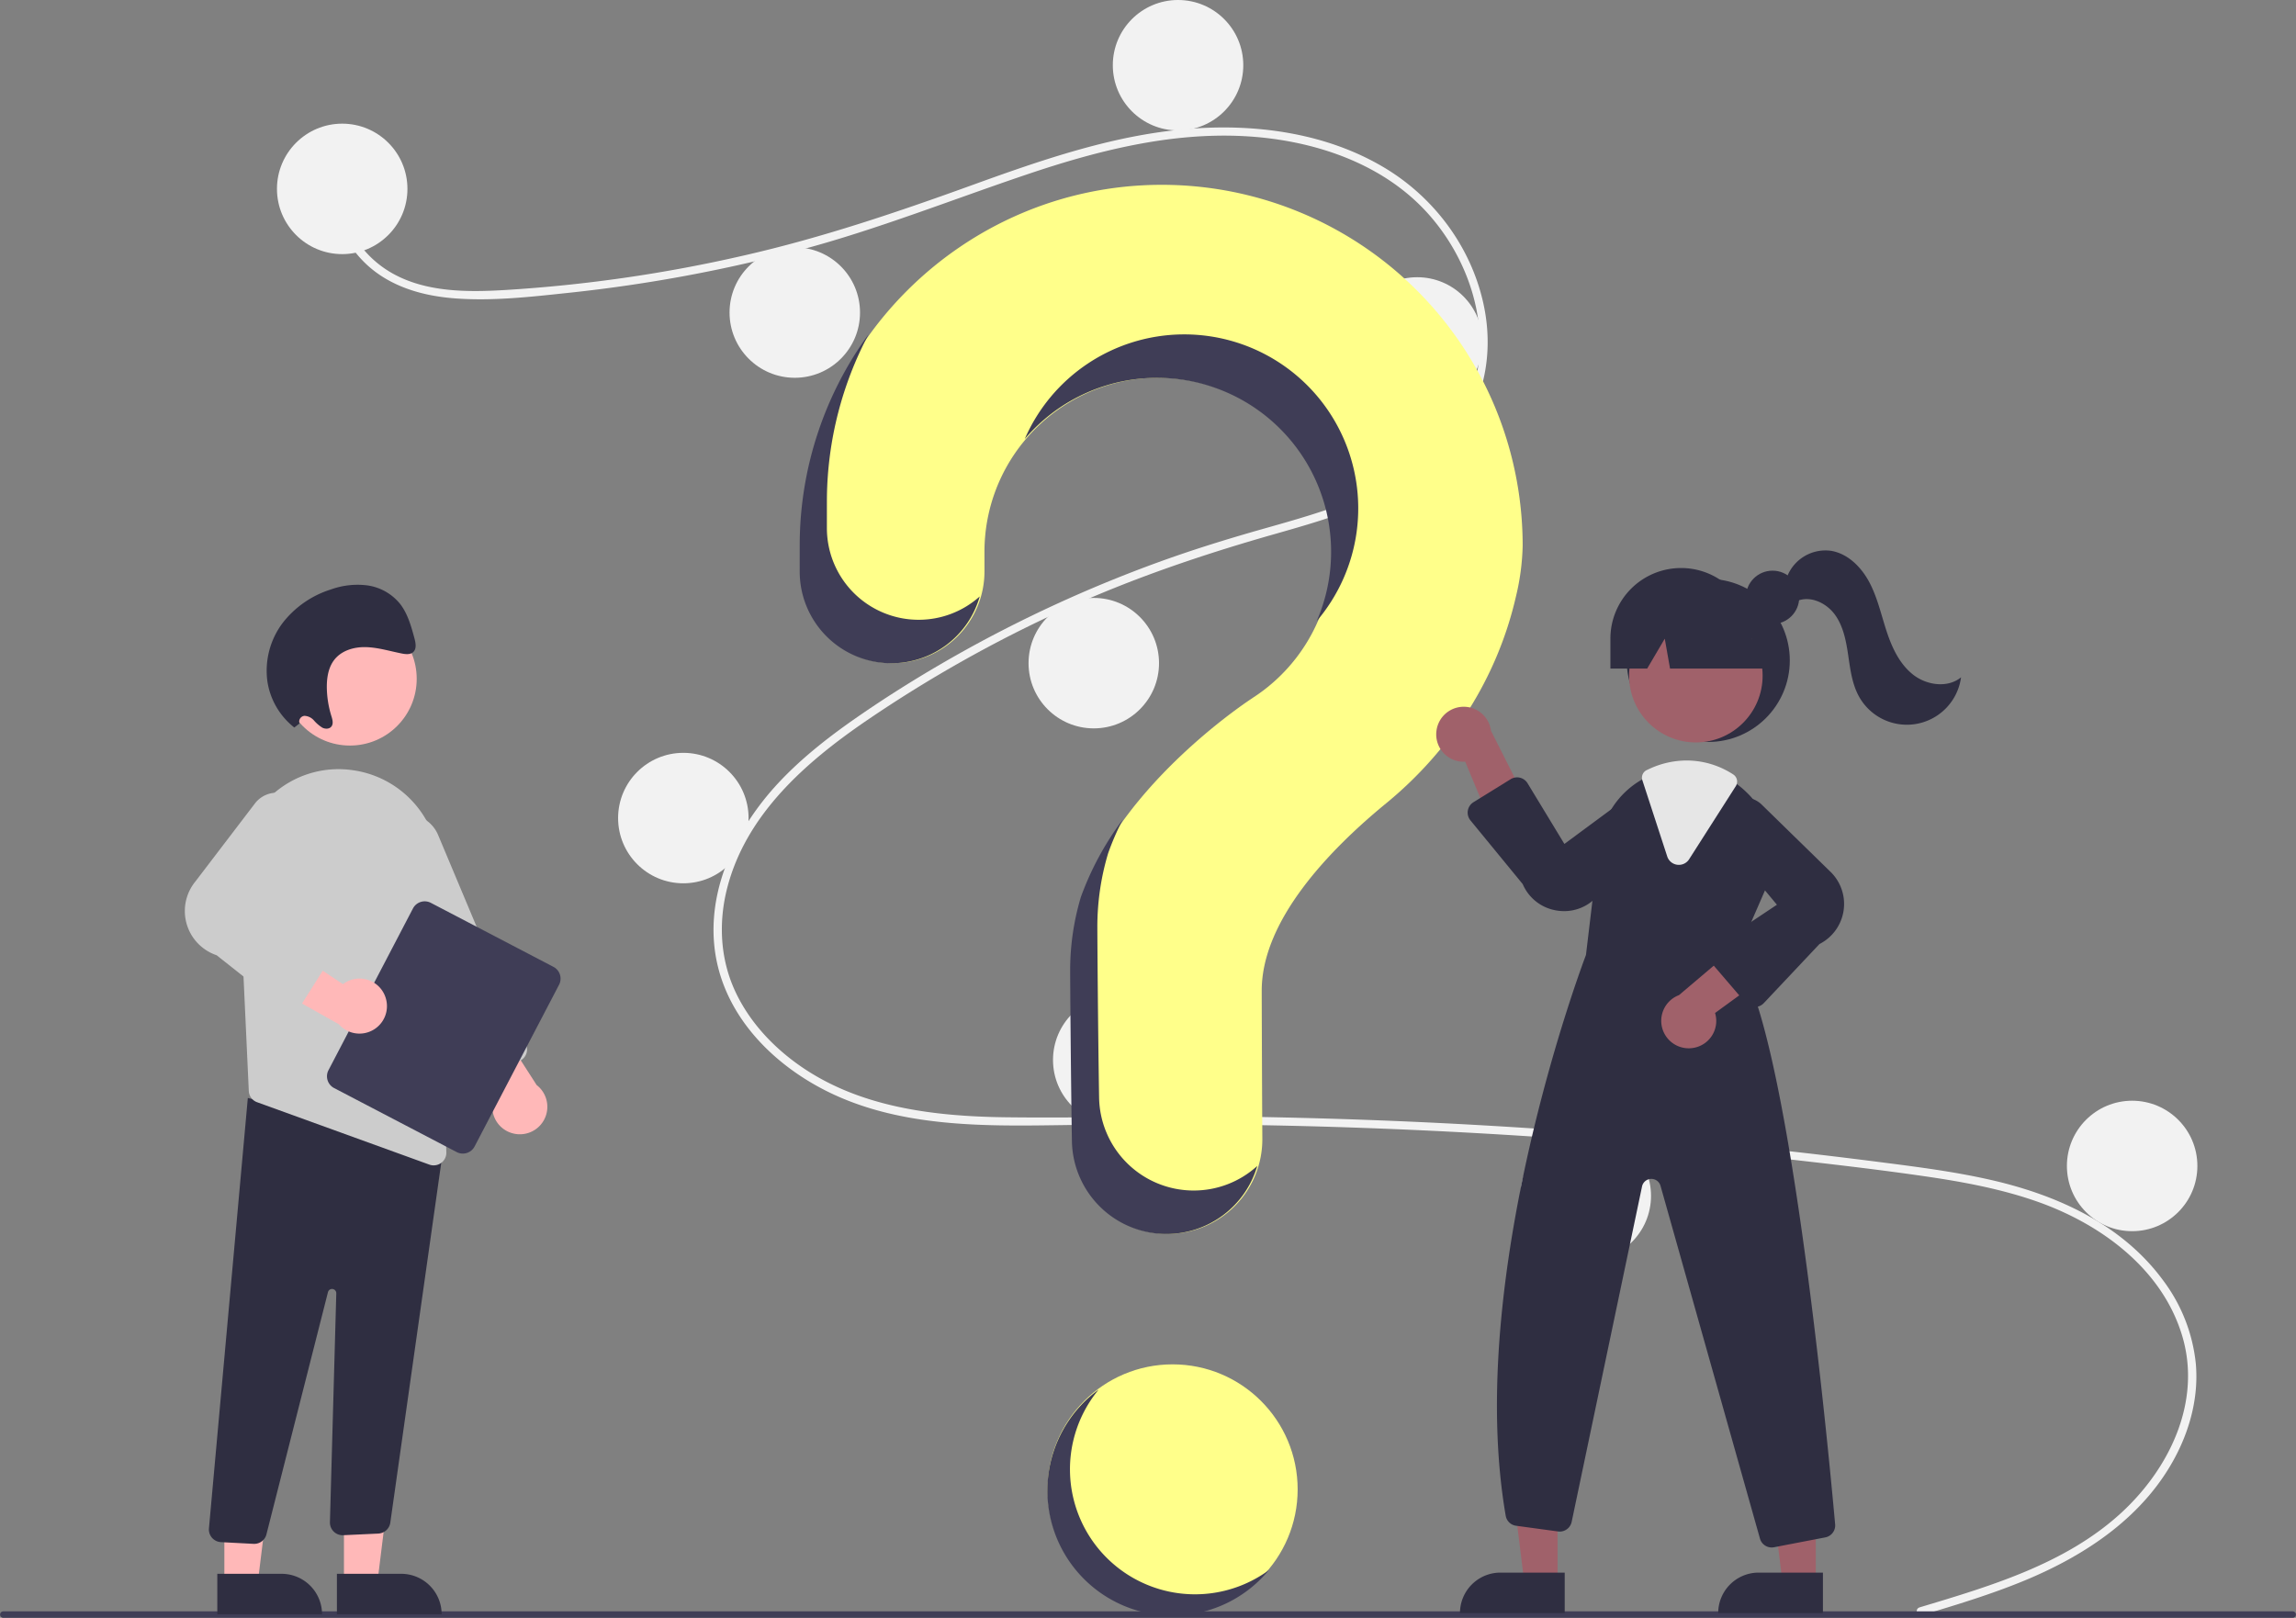<svg height="595.262" viewBox="0 0 844.675 595.262" width="844.675" xmlns="http://www.w3.org/2000/svg"><rect x="0" y="0" width="844.675" height="595.262" fill="#808080" stroke="none"/><circle cx="431.393" cy="548" fill="#ffff8a" r="46"/><g fill="#f2f2f2"><path d="M883.862 743.785c25.735-7.729 53.094-15.788 73.503-34.161 18.238-16.418 30.55-41.489 22.995-66.112-7.54-24.572-30.124-40.956-53.442-49.105-13.225-4.622-27.061-7.186-40.891-9.2-15.035-2.19-30.136-3.984-45.23-5.71q-91.677-10.486-184.044-12.811c-30.385-.765-60.764-.747-91.152-.306-27.139.394-55.722.384-80.899-11.151-19.578-8.97-37.348-25.289-42.803-46.734-6.297-24.755 5.318-49.964 21.98-67.892 8.783-9.45 19.047-17.404 29.636-24.717 11.487-7.934 23.375-15.306 35.521-22.188a494.634 494.634 0 0 1 74.767-34.468c12.746-4.634 25.68-8.633 38.728-12.321 11.017-3.115 22.068-6.234 32.716-10.477 20.583-8.204 40.161-22.1 45.395-44.881 4.96-21.591-3.403-45.031-18.065-61.071-16.963-18.557-42.539-26.692-67.06-28.008-27.528-1.478-54.422 5.412-80.297 14.156-27.597 9.326-54.599 20.049-82.778 27.603a556.958 556.958 0 0 1 -85.196 15.837c-14.082 1.5-28.59 3.193-42.756 2.045-11.872-.962-23.684-4.454-32.434-12.88-7.503-7.225-11.972-17.154-10.435-27.632.279-1.903 3.17-1.094 2.893.798-1.87 12.755 6.8 24.509 17.484 30.529 12.348 6.958 27.374 6.968 41.122 6.172a537.825 537.825 0 0 0 88.515-12.796c28.593-6.531 56.164-15.866 83.704-25.839 26.156-9.472 52.897-18.716 80.84-20.767 24.246-1.78 49.752 1.752 70.874 14.423 18.564 11.136 32.215 29.707 36.565 51.018 4.25 20.825-1.636 41.785-17.4 56.317-16.321 15.046-38.701 21.479-59.557 27.404-26.452 7.514-52.337 16.298-77.392 27.703a485.824 485.824 0 0 0 -72.8 40.928c-22.246 15.202-44.201 34.331-51.237 61.451-3.277 12.633-2.672 26.032 2.812 37.965 4.876 10.61 12.907 19.535 22.262 26.419 22.321 16.424 50.453 19.797 77.414 20.132 30.281.377 60.564-.645 90.855-.148q92.599 1.52 184.819 11.273 23.108 2.446 46.158 5.407c13.822 1.776 27.69 3.541 41.278 6.695 24.162 5.608 47.674 16.392 62.692 36.878a61.319 61.319 0 0 1 11.947 30.446c1.051 11.524-1.77 23.069-6.98 33.321-11.532 22.69-33.134 37.123-56.073 46.605-12.287 5.079-25.032 8.926-37.752 12.746-1.853.557-2.645-2.338-.798-2.893Z" transform="matrix(1 0 0 1 -177.662 -152.369)"/><circle cx="125.893" cy="69.5" r="24"/><circle cx="292.393" cy="115" r="24"/><circle cx="433.393" cy="24" r="24"/><circle cx="521.393" cy="126" r="24"/><circle cx="402.393" cy="244" r="24"/><circle cx="251.393" cy="301" r="24"/><circle cx="411.393" cy="390" r="24"/><circle cx="583.393" cy="440" r="24"/><circle cx="784.393" cy="429" r="24"/></g><path d="M604.128 220.373c-71.892.508-130.756 58.93-131.777 130.816-.009.664-.014 5.33-.013 11.434a33.748 33.748 0 0 0 33.744 33.746h0a33.769 33.769 0 0 0 33.761-33.798c-.003-4.152-.006-7.026-.006-7.202a64 64 0 1 1 98.52 53.879l.012.014s-48.028 30.92-62.671 73.335l.012.003a94.004 94.004 0 0 0 -3.874 26.768c0 3.725.219 36.321.643 62.778a34.786 34.786 0 0 0 34.79 34.222h0a34.796 34.796 0 0 0 34.794-35.011c-.147-24.229-.227-52.442-.227-54.489 0-26.045 25.125-51.995 45.764-68.917 23.766-19.487 40.868-46.043 47.737-75.999a86.762 86.762 0 0 0 2.499-18.834A132.75 132.75 0 0 0 604.128 220.373Z" fill="#ffff8a" transform="matrix(1 0 0 1 -177.662 -152.369)"/><path d="M1021.147 747.631H178.853a1.191 1.191 0 0 1 0-2.381h842.294a1.191 1.191 0 0 1 0 2.381Z" fill="#3f3d56" transform="matrix(1 0 0 1 -177.662 -152.369)"/><circle cx="628.449" cy="242.996" fill="#2f2e41" r="30"/><path d="M573.012 582.129 560.753 582.129 554.92 534.841 573.015 534.841 573.012 582.129Z" fill="#a0616a"/><path d="M551.996 578.626h23.644a0 0 0 0 1 0 0v14.887a0 0 0 0 1 0 0H537.109a0 0 0 0 1 0 0v0A14.887 14.887 0 0 1 551.996 578.626Z" fill="#2f2e41"/><path d="M668.012 582.129 655.753 582.129 649.92 534.841 668.015 534.841 668.012 582.129Z" fill="#a0616a"/><path d="M646.996 578.626h23.644a0 0 0 0 1 0 0v14.887a0 0 0 0 1 0 0H632.109a0 0 0 0 1 0 0v0A14.887 14.887 0 0 1 646.996 578.626Z" fill="#2f2e41"/><circle cx="623.89" cy="248.61" fill="#a0616a" r="24.561"/><path d="M816.191 504.775l10.99-25.25a31.383 31.383 0 0 0 -6.95-35.6 31.873 31.873 0 0 0 -3.07-2.67 30.935 30.935 0 0 0 -18.99-6.57 32.179 32.179 0 0 0 -13.4 2.98c-.36.16-.71.33-1.07.5-.69.33-1.37.69-2.03 1.06a31.678 31.678 0 0 0 -15.7 23.88l-4.85 40.64c-1.22 3.19-44.74 118.39-29.52 206.34a4.467 4.467 0 0 0 3.82 3.67l15.43 2.1a4.497 4.497 0 0 0 5.01-3.53l25.89-123.41a3.503 3.503 0 0 1 6.8-.23l36.58 129.78a4.471 4.471 0 0 0 4.31 3.28 5.122 5.122 0 0 0 .87-.08l18.85-3.63a4.471 4.471 0 0 0 3.63-4.81C850.021 682.335 835.301 527.605 816.191 504.775Z" fill="#2f2e41" transform="matrix(1 0 0 1 -177.662 -152.369)"/><path d="M706.102 421.419A10.056 10.056 0 0 0 716.696 432.623l13.729 32.992 10.385-15.394-14.629-28.97a10.11 10.11 0 0 0 -20.079.169Z" fill="#a0616a" transform="matrix(1 0 0 1 -177.662 -152.369)"/><path d="M800.19 537.996a10.056 10.056 0 0 0 8.427-12.913l28.885-21.038-17.39-6.512-24.764 20.977a10.11 10.11 0 0 0 4.842 19.487Z" fill="#a0616a" transform="matrix(1 0 0 1 -177.662 -152.369)"/><path d="M753.102 487.61a17.057 17.057 0 0 1 -3.298-.325 16.305 16.305 0 0 1 -11.948-9.616l-19.234-23.453a4.501 4.501 0 0 1 1.111-6.681l13.684-8.471a4.5 4.5 0 0 1 6.215 1.49l13.556 22.334L779.15 443.702A9.721 9.721 0 0 1 790.46 459.264l-25.912 23.637A16.253 16.253 0 0 1 753.102 487.61Z" fill="#2f2e41" transform="matrix(1 0 0 1 -177.662 -152.369)"/><path d="M823.252 522.883c-.035 0-.071 0-.106-.001a4.508 4.508 0 0 1 -3.311-1.57l-12.166-14.193a4.5 4.5 0 0 1 .92-6.673l22.781-15.188-20.638-24.812a9.721 9.721 0 0 1 14.887-12.183l25.084 24.513a16.525 16.525 0 0 1 -3.675 26.94l-20.501 21.754A4.507 4.507 0 0 1 823.252 522.883Z" fill="#2f2e41" transform="matrix(1 0 0 1 -177.662 -152.369)"/><path d="M795.307 470.584a4.632 4.632 0 0 1 -.584-.037 4.461 4.461 0 0 1 -3.71-3.069l-9.142-28.029a3.083 3.083 0 0 1 1.594-3.725l.297-.14c.269-.128.535-.254.807-.375a32.574 32.574 0 0 1 13.603-3.023 31.327 31.327 0 0 1 17.161 5.157 3.13 3.13 0 0 1 .901 4.294L799.084 468.504A4.455 4.455 0 0 1 795.307 470.584Z" fill="#e6e6e6" transform="matrix(1 0 0 1 -177.662 -152.369)"/><circle cx="652.101" cy="219.786" fill="#2f2e41" r="9.817"/><path d="M796.111 361.365h0a26 26 0 0 0 -26 26v11h13.529l6.471-11 1.941 11h41.059l-11-11A26 26 0 0 0 796.111 361.365Z" fill="#2f2e41" transform="matrix(1 0 0 1 -177.662 -152.369)"/><path d="M834.809 365.431a15.15 15.15 0 0 1 16.481-10.396c6.256 1.046 11.202 6.075 14.149 11.691s4.308 11.903 6.289 17.928 4.791 12.084 9.793 15.984 12.677 4.958 17.59.946a20.118 20.118 0 0 1 -37.477 7.181c-2.592-4.612-3.261-10.017-4.03-15.251s-1.767-10.65-4.862-14.94-8.888-7.093-13.804-5.139Z" fill="#2f2e41" transform="matrix(1 0 0 1 -177.662 -152.369)"/><path d="M515.609 380.408h0a33.748 33.748 0 0 1 -33.744-33.746c-0-6.104.004-10.771.013-11.434a131.507 131.507 0 0 1 15.359-59.909 131.803 131.803 0 0 0 -25.359 75.909c-.009.664-.014 5.33-.013 11.434a33.748 33.748 0 0 0 33.744 33.746h0A33.773 33.773 0 0 0 538.097 371.817 33.622 33.622 0 0 1 515.609 380.408Z" fill="#3f3d56" transform="matrix(1 0 0 1 -177.662 -152.369)"/><path d="M606.415 291.478a64.004 64.004 0 0 1 55.659 89.413 63.997 63.997 0 1 0 -107.426-66.985A63.871 63.871 0 0 1 606.415 291.478Z" fill="#3f3d56" transform="matrix(1 0 0 1 -177.662 -152.369)"/><path d="M616.797 590.408h0a34.787 34.787 0 0 1 -34.79-34.222c-.423-26.456-.643-59.052-.643-62.778a94.004 94.004 0 0 1 3.874-26.768l-.012-.003a95.069 95.069 0 0 1 5.494-12.701 110.047 110.047 0 0 0 -15.494 28.701l.012.003a94.004 94.004 0 0 0 -3.874 26.768c0 3.725.219 36.321.643 62.778a34.787 34.787 0 0 0 34.79 34.222h0a34.803 34.803 0 0 0 33.402-25.048A34.66 34.66 0 0 1 616.797 590.408Z" fill="#3f3d56" transform="matrix(1 0 0 1 -177.662 -152.369)"/><path d="M126.541 582.585 138.8 582.584 144.633 535.296 126.538 535.297 126.541 582.585Z" fill="#ffb8b8"/><path d="M301.576 731.451H340.107a0 0 0 0 1 0 0v14.887a0 0 0 0 1 0 0H316.463A14.887 14.887 0 0 1 301.576 731.451v0A0 0 0 0 1 301.576 731.451Z" fill="#2f2e41" transform="matrix(-1 0 -0 -1 464.054 1325.404)"/><path d="M82.541 582.585 94.8 582.584 100.633 535.296 82.538 535.297 82.541 582.585Z" fill="#ffb8b8"/><path d="M257.576 731.451H296.107a0 0 0 0 1 0 0v14.887a0 0 0 0 1 0 0H272.463A14.887 14.887 0 0 1 257.576 731.451v0A0 0 0 0 1 257.576 731.451Z" fill="#2f2e41" transform="matrix(-1 0 -0 -1 376.054 1325.406)"/><path d="M270.917 720.411l-11.975-.63a4.673 4.673 0 0 1 -4.419-4.967l14.313-158.466 65.911 17.786 6.35-1.732L321.239 712.686a4.696 4.696 0 0 1 -4.358 3.945l-12.909.601a4.674 4.674 0 0 1 -4.931-4.796l2.339-84.196a1.558 1.558 0 0 0 -3.083-.36L275.739 716.692a4.646 4.646 0 0 1 -4.569 3.725C271.086 720.418 271.002 720.416 270.917 720.411Z" fill="#2f2e41" transform="matrix(1 0 0 1 -177.662 -152.369)"/><circle cx="128.742" cy="249.759" fill="#ffb8b8" r="24.561"/><path d="M265.512 474.287l2.701 58.267.976 21.199a4.642 4.642 0 0 0 3.074 4.175l63.336 22.943a4.477 4.477 0 0 0 1.6.28 4.644 4.644 0 0 0 4.664-4.788L339.266 471.597A36.93 36.93 0 0 0 308.522 435.92c-.613-.093-1.236-.187-1.859-.27a36.249 36.249 0 0 0 -29.165 9.441 37.236 37.236 0 0 0 -11.986 29.196Z" fill="#cccccc" transform="matrix(1 0 0 1 -177.662 -152.369)"/><path d="M365.855 569.245a10.064 10.064 0 0 1 -5.369-15.227l-21.478-28.56 18.534-1.147 17.554 27.297a10.111 10.111 0 0 1 -9.242 17.637Z" fill="#ffb8b8" transform="matrix(1 0 0 1 -177.662 -152.369)"/><path d="M350.753 548.85a4.644 4.644 0 0 1 -2.541-2.518L315.854 469.237a12.463 12.463 0 1 1 22.984-9.647l32.358 77.095a4.679 4.679 0 0 1 -2.5 6.118l-14.365 6.029a4.642 4.642 0 0 1 -3.577.017Z" fill="#cccccc" transform="matrix(1 0 0 1 -177.662 -152.369)"/><path d="M298.508 546.131 329.587 486.622a4.878 4.878 0 0 1 6.575-2.063l45.112 23.56a4.878 4.878 0 0 1 2.063 6.575l-31.079 59.509a4.878 4.878 0 0 1 -6.575 2.063L300.571 552.706A4.878 4.878 0 0 1 298.508 546.131Z" fill="#3f3d56" transform="matrix(1 0 0 1 -177.662 -152.369)"/><path d="M319.351 518.943a10.064 10.064 0 0 0 -15.517-4.46l-29.778-19.754-.051 18.57L302.29 529.21a10.111 10.111 0 0 0 17.06-10.267Z" fill="#ffb8b8" transform="matrix(1 0 0 1 -177.662 -152.369)"/><path d="M281.701 523.119l-24.337-19.278a17.163 17.163 0 0 1 -7.823-27.135l22.097-28.96a10.096 10.096 0 0 1 17.13 10.284l-17.484 28.6 25.694 12.187a4.674 4.674 0 0 1 1.948 6.72l-10.372 16.414a4.682 4.682 0 0 1 -3.167 2.111c-.026.004-.051.008-.077.012A4.696 4.696 0 0 1 281.701 523.119Z" fill="#cccccc" transform="matrix(1 0 0 1 -177.662 -152.369)"/><path d="M287.845 418.574a2.135 2.135 0 0 1 1.856-2.819 4.93 4.93 0 0 1 3.476 1.715 13.833 13.833 0 0 0 3.071 2.637c1.188.599 2.8.514 3.477-.628.636-1.072.2-2.508-.185-3.753a36.907 36.907 0 0 1 -1.63-9.77c-.111-3.7.411-7.562 2.46-10.448 2.644-3.725 7.371-5.139 11.845-5.036s8.875 1.484 13.307 2.357c1.53.301 3.328.456 4.352-.73 1.088-1.261.688-3.301.226-5.004-1.201-4.417-2.475-8.985-5.265-12.552a18.898 18.898 0 0 0 -12.061-6.79 28.938 28.938 0 0 0 -13.462 1.528 36.096 36.096 0 0 0 -17.683 12.319 29.236 29.236 0 0 0 -5.578 21.6 26.667 26.667 0 0 0 9.886 16.855Z" fill="#2f2e41" transform="matrix(1 0 0 1 -177.662 -152.369)"/><path d="M598.92 735.149a45.994 45.994 0 0 1 -17.07-71.489 45.997 45.997 0 1 0 62.569 66.464A45.969 45.969 0 0 1 598.92 735.149Z" fill="#3f3d56" transform="matrix(1 0 0 1 -177.662 -152.369)"/></svg>